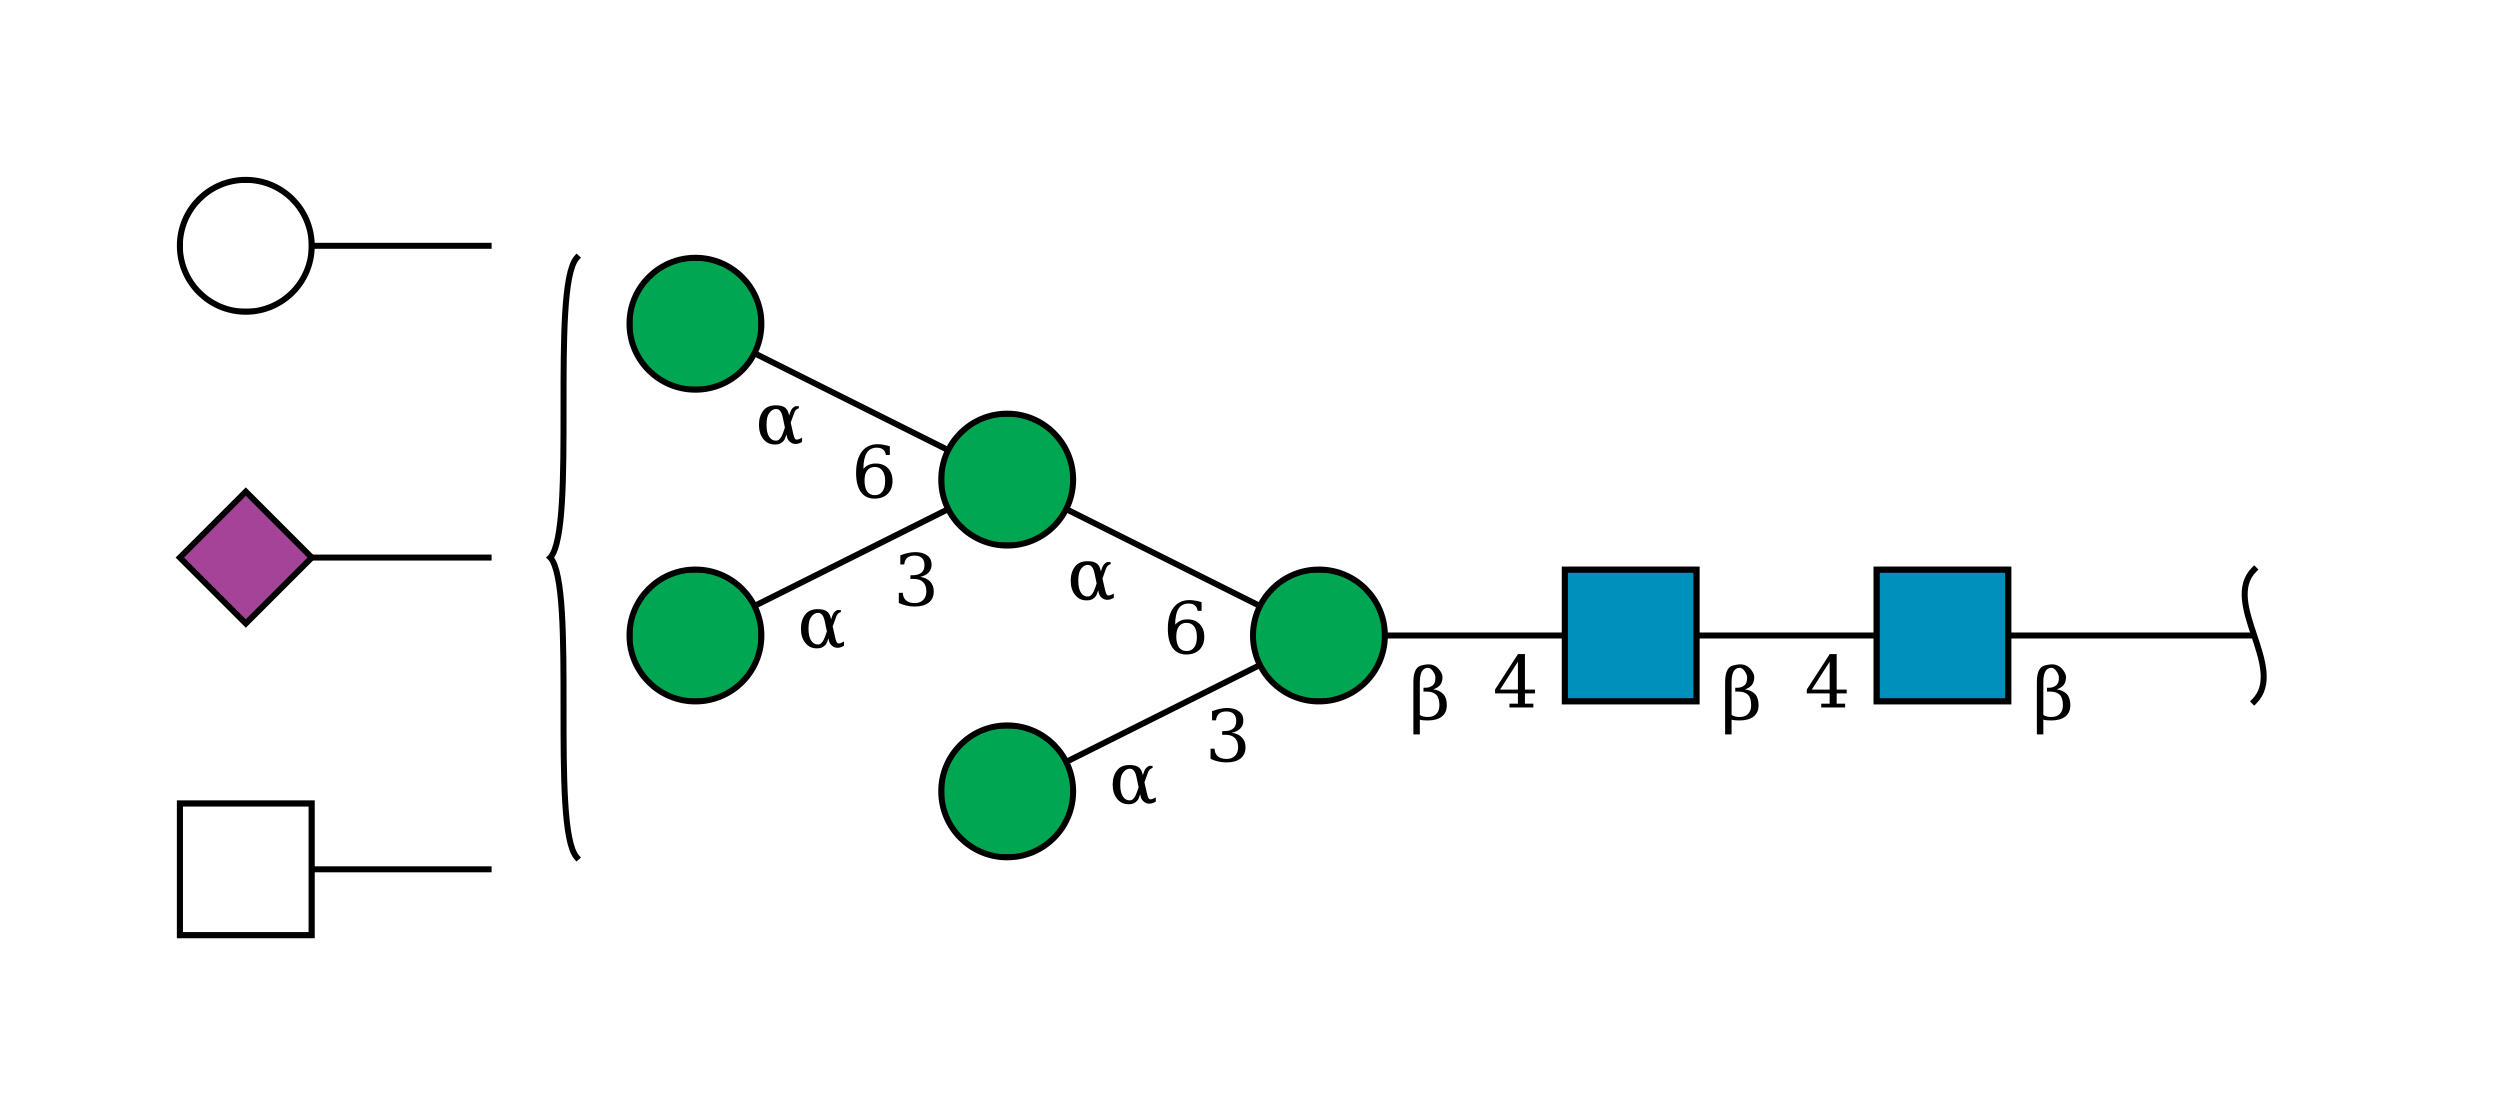 <?xml version="1.0"?>
<!DOCTYPE svg PUBLIC '-//W3C//DTD SVG 1.0//EN'
          'http://www.w3.org/TR/2001/REC-SVG-20010904/DTD/svg10.dtd'>
<svg viewBox="0 0 417 186" xmlns:xlink="http://www.w3.org/1999/xlink" style="fill-opacity:1; color-rendering:auto; color-interpolation:auto; text-rendering:auto; stroke:black; stroke-linecap:square; stroke-miterlimit:10; shape-rendering:auto; stroke-opacity:1; fill:black; stroke-dasharray:none; font-weight:normal; stroke-width:1; font-family:&apos;Dialog&apos;; font-style:normal; stroke-linejoin:miter; font-size:12; stroke-dashoffset:0; image-rendering:auto;" xmlns="http://www.w3.org/2000/svg"
><!--Generated by the Batik Graphics2D SVG Generator--><defs id="genericDefs"
  /><g
  ><defs id="defs1"
    ><clipPath clipPathUnits="userSpaceOnUse" id="clipPath_bUgxyFcKLOxicvLYW707F6VyEu2UhT1Y"
      ><path d="M313 95 L335 95 L335 117 L313 117 L313 95 Z"
      /></clipPath
      ><clipPath clipPathUnits="userSpaceOnUse" id="clipPath_mt36oWHYiigNVy1bGSqDwnG0kmGrjWdB"
      ><path d="M261 95 L283 95 L283 117 L261 117 L261 95 Z"
      /></clipPath
      ><clipPath clipPathUnits="userSpaceOnUse" id="clipPath_eYC5QFyFQZ5JGGvXh83JWeMg9TowdhRL"
      ><path d="M231 106 C231 112.075 226.075 117 220 117 C213.925 117 209 112.075 209 106 C209 99.925 213.925 95 220 95 C226.075 95 231 99.925 231 106 Z"
      /></clipPath
      ><clipPath clipPathUnits="userSpaceOnUse" id="clipPath_bfgIC93kCBcAB3FHxYUn5tNwiUuP65RP"
      ><path d="M179 132 C179 138.075 174.075 143 168 143 C161.925 143 157 138.075 157 132 C157 125.925 161.925 121 168 121 C174.075 121 179 125.925 179 132 Z"
      /></clipPath
      ><clipPath clipPathUnits="userSpaceOnUse" id="clipPath_vu8gfuMNdAFSCoxvH1Wk1Rwuv1Tygqv8"
      ><path d="M179 80 C179 86.075 174.075 91 168 91 C161.925 91 157 86.075 157 80 C157 73.925 161.925 69 168 69 C174.075 69 179 73.925 179 80 Z"
      /></clipPath
      ><clipPath clipPathUnits="userSpaceOnUse" id="clipPath_CNCYMA52bnLrnzjdiKXUWnogwXYrkqgd"
      ><path d="M127 106 C127 112.075 122.075 117 116 117 C109.925 117 105 112.075 105 106 C105 99.925 109.925 95 116 95 C122.075 95 127 99.925 127 106 Z"
      /></clipPath
      ><clipPath clipPathUnits="userSpaceOnUse" id="clipPath_q6IdxboYj3chTU1PdJePzluhO5mBsekI"
      ><path d="M127 54 C127 60.075 122.075 65 116 65 C109.925 65 105 60.075 105 54 C105 47.925 109.925 43 116 43 C122.075 43 127 47.925 127 54 Z"
      /></clipPath
      ><clipPath clipPathUnits="userSpaceOnUse" id="clipPath_PugVik1wke2htcPFS11txlBITUwn4D8i"
      ><path d="M30 134 L52 134 L52 156 L30 156 L30 134 Z"
      /></clipPath
      ><clipPath clipPathUnits="userSpaceOnUse" id="clipPath_HslnaQRWDBSQts02NHithbxFohKSWKG8"
      ><path style="fill-rule:evenodd;" d="M41 82 L52 93 L41 104 L30 93 Z"
      /></clipPath
      ><clipPath clipPathUnits="userSpaceOnUse" id="clipPath_9UqP6D65d6dym5bCRr42TzOctc5P7SoS"
      ><path d="M52 41 C52 47.075 47.075 52 41 52 C34.925 52 30 47.075 30 41 C30 34.925 34.925 30 41 30 C47.075 30 52 34.925 52 41 Z"
      /></clipPath
    ></defs
    ><g style="fill:white; text-rendering:optimizeSpeed; stroke:white;"
    ><rect x="0" width="417" height="186" y="0" style="stroke:none;"
    /></g
    ><g style="text-rendering:optimizeSpeed;" ID="l-1:1,2"
    ><polygon style="fill:none;" points=" 376 106 324 106"
    /></g
    ><g style="text-rendering:optimizeSpeed;" ID="r-1:1"
    ><path style="fill:none;" d="M376 95 C370.5 100.5 381.5 111.5 376 117"
    /></g
    ><g style="text-rendering:optimizeSpeed;" ID="l-1:2,3"
    ><polygon style="fill:none;" points=" 324 106 272 106"
    /></g
    ><g ID="r-1:2" style="fill:white; text-rendering:optimizeSpeed; stroke:white;"
    ><rect x="313" y="95" width="22" style="clip-path:url(#clipPath_bUgxyFcKLOxicvLYW707F6VyEu2UhT1Y); stroke:none;" height="22"
      /><rect x="313" y="95" width="22" style="clip-path:url(#clipPath_bUgxyFcKLOxicvLYW707F6VyEu2UhT1Y); fill:rgb(0,144,188); stroke:none;" height="22"
      /><rect x="313" y="95" width="22" style="clip-path:url(#clipPath_bUgxyFcKLOxicvLYW707F6VyEu2UhT1Y); fill:none; stroke:black;" height="22"
      /><rect x="313" y="95" width="22" style="fill:none; stroke:black;" height="22"
    /></g
    ><g style="text-rendering:optimizeSpeed;" ID="l-1:3,4"
    ><polygon style="fill:none;" points=" 272 106 220 106"
    /></g
    ><g ID="r-1:3" style="fill:white; text-rendering:optimizeSpeed; stroke:white;"
    ><rect x="261" y="95" width="22" style="clip-path:url(#clipPath_mt36oWHYiigNVy1bGSqDwnG0kmGrjWdB); stroke:none;" height="22"
      /><rect x="261" y="95" width="22" style="clip-path:url(#clipPath_mt36oWHYiigNVy1bGSqDwnG0kmGrjWdB); fill:rgb(0,144,188); stroke:none;" height="22"
      /><rect x="261" y="95" width="22" style="clip-path:url(#clipPath_mt36oWHYiigNVy1bGSqDwnG0kmGrjWdB); fill:none; stroke:black;" height="22"
      /><rect x="261" y="95" width="22" style="fill:none; stroke:black;" height="22"
    /></g
    ><g style="text-rendering:optimizeSpeed;" ID="l-1:4,5"
    ><polygon style="fill:none;" points=" 220 106 168 132"
    /></g
    ><g style="text-rendering:optimizeSpeed;" ID="l-1:4,6"
    ><polygon style="fill:none;" points=" 220 106 168 80"
    /></g
    ><g ID="r-1:4" style="fill:white; text-rendering:optimizeSpeed; stroke:white;"
    ><circle r="11" style="clip-path:url(#clipPath_eYC5QFyFQZ5JGGvXh83JWeMg9TowdhRL); stroke:none;" cx="220" cy="106"
      /><rect x="209" y="95" width="22" style="clip-path:url(#clipPath_eYC5QFyFQZ5JGGvXh83JWeMg9TowdhRL); fill:rgb(0,166,81); stroke:none;" height="22"
      /><rect x="209" y="95" width="22" style="clip-path:url(#clipPath_eYC5QFyFQZ5JGGvXh83JWeMg9TowdhRL); fill:none; stroke:black;" height="22"
      /><circle r="11" style="fill:none; stroke:black;" cx="220" cy="106"
    /></g
    ><g ID="r-1:5" style="fill:white; text-rendering:optimizeSpeed; stroke:white;"
    ><circle r="11" style="clip-path:url(#clipPath_bfgIC93kCBcAB3FHxYUn5tNwiUuP65RP); stroke:none;" cx="168" cy="132"
      /><rect x="157" y="121" width="22" style="clip-path:url(#clipPath_bfgIC93kCBcAB3FHxYUn5tNwiUuP65RP); fill:rgb(0,166,81); stroke:none;" height="22"
      /><rect x="157" y="121" width="22" style="clip-path:url(#clipPath_bfgIC93kCBcAB3FHxYUn5tNwiUuP65RP); fill:none; stroke:black;" height="22"
      /><circle r="11" style="fill:none; stroke:black;" cx="168" cy="132"
    /></g
    ><g style="text-rendering:optimizeSpeed;" ID="l-1:6,7"
    ><polygon style="fill:none;" points=" 168 80 116 106"
    /></g
    ><g style="text-rendering:optimizeSpeed;" ID="l-1:6,8"
    ><polygon style="fill:none;" points=" 168 80 116 54"
    /></g
    ><g ID="r-1:6" style="fill:white; text-rendering:optimizeSpeed; stroke:white;"
    ><circle r="11" style="clip-path:url(#clipPath_vu8gfuMNdAFSCoxvH1Wk1Rwuv1Tygqv8); stroke:none;" cx="168" cy="80"
      /><rect x="157" y="69" width="22" style="clip-path:url(#clipPath_vu8gfuMNdAFSCoxvH1Wk1Rwuv1Tygqv8); fill:rgb(0,166,81); stroke:none;" height="22"
      /><rect x="157" y="69" width="22" style="clip-path:url(#clipPath_vu8gfuMNdAFSCoxvH1Wk1Rwuv1Tygqv8); fill:none; stroke:black;" height="22"
      /><circle r="11" style="fill:none; stroke:black;" cx="168" cy="80"
    /></g
    ><g ID="r-1:7" style="fill:white; text-rendering:optimizeSpeed; stroke:white;"
    ><circle r="11" style="clip-path:url(#clipPath_CNCYMA52bnLrnzjdiKXUWnogwXYrkqgd); stroke:none;" cx="116" cy="106"
      /><rect x="105" y="95" width="22" style="clip-path:url(#clipPath_CNCYMA52bnLrnzjdiKXUWnogwXYrkqgd); fill:rgb(0,166,81); stroke:none;" height="22"
      /><rect x="105" y="95" width="22" style="clip-path:url(#clipPath_CNCYMA52bnLrnzjdiKXUWnogwXYrkqgd); fill:none; stroke:black;" height="22"
      /><circle r="11" style="fill:none; stroke:black;" cx="116" cy="106"
    /></g
    ><g ID="r-1:8" style="fill:white; text-rendering:optimizeSpeed; stroke:white;"
    ><circle r="11" style="clip-path:url(#clipPath_q6IdxboYj3chTU1PdJePzluhO5mBsekI); stroke:none;" cx="116" cy="54"
      /><rect x="105" y="43" width="22" style="clip-path:url(#clipPath_q6IdxboYj3chTU1PdJePzluhO5mBsekI); fill:rgb(0,166,81); stroke:none;" height="22"
      /><rect x="105" y="43" width="22" style="clip-path:url(#clipPath_q6IdxboYj3chTU1PdJePzluhO5mBsekI); fill:none; stroke:black;" height="22"
      /><circle r="11" style="fill:none; stroke:black;" cx="116" cy="54"
    /></g
    ><g ID="li-1:6,7" style="fill:white; text-rendering:optimizeSpeed; font-family:&apos;Serif&apos;; stroke:white;"
    ><rect x="149" width="7" height="10" y="91" style="stroke:none;"
      /><path d="M150.172 92.625 Q150.859 92.359 151.484 92.234 Q152.109 92.094 152.656 92.094 Q153.953 92.094 154.672 92.656 Q155.391 93.203 155.391 94.188 Q155.391 94.969 154.891 95.5 Q154.391 96.031 153.484 96.219 Q154.562 96.375 155.156 97.016 Q155.75 97.641 155.75 98.641 Q155.75 99.859 154.922 100.516 Q154.094 101.172 152.547 101.172 Q151.859 101.172 151.203 101.016 Q150.562 100.875 149.922 100.578 L149.922 98.875 L150.578 98.875 Q150.625 99.719 151.141 100.156 Q151.656 100.594 152.578 100.594 Q153.469 100.594 153.984 100.078 Q154.516 99.547 154.516 98.656 Q154.516 97.625 153.969 97.094 Q153.438 96.562 152.406 96.562 L151.859 96.562 L151.859 95.953 L152.141 95.953 Q153.172 95.953 153.688 95.531 Q154.203 95.109 154.203 94.25 Q154.203 93.484 153.781 93.078 Q153.359 92.672 152.562 92.672 Q151.766 92.672 151.328 93.047 Q150.906 93.422 150.828 94.156 L150.172 94.156 L150.172 92.625 Z" style="fill:black; stroke:none;"
      /><rect x="133" width="8" height="8" y="100" style="stroke:none;"
      /><path d="M138.188 106.469 L137.953 107.109 Q137.766 107.625 137.203 107.938 Q136.844 108.156 136.203 108.141 Q135.047 108.141 134.328 107.234 Q133.594 106.328 133.594 104.859 Q133.594 103.422 134.328 102.484 Q135.016 101.594 136.453 101.609 Q137.453 101.609 137.953 102 Q138.406 102.344 138.578 103.094 L138.625 103.312 L138.844 102.672 Q139.062 102.047 139.656 101.75 L140.25 101.75 L140.25 102.094 Q139.688 102.266 139.5 102.812 L138.891 104.484 L139.297 106.281 Q139.5 107.203 139.734 107.297 Q140.047 107.438 140.781 107 L140.781 107.719 Q139.594 108.406 138.75 107.688 Q138.375 107.359 138.266 106.875 L138.188 106.469 ZM137.922 105.312 L137.562 103.594 Q137.266 102.219 136.469 102.219 Q135.797 102.203 135.281 102.938 Q134.859 103.516 134.859 104.875 Q134.859 106.172 135.281 106.828 Q135.75 107.547 136.531 107.5 Q137.203 107.438 137.688 106 L137.922 105.312 Z" style="fill:black; stroke:none;"
    /></g
    ><g ID="li-1:6,8" style="fill:white; text-rendering:optimizeSpeed; font-family:&apos;Serif&apos;; stroke:white;"
    ><rect x="142" width="7" height="10" y="73" style="stroke:none;"
      /><path d="M145.922 82.594 Q146.75 82.594 147.188 81.984 Q147.641 81.375 147.641 80.234 Q147.641 79.109 147.188 78.5 Q146.75 77.891 145.922 77.891 Q145.094 77.891 144.641 78.484 Q144.203 79.062 144.203 80.172 Q144.203 81.328 144.641 81.969 Q145.094 82.594 145.922 82.594 ZM144.016 78.188 Q144.422 77.75 144.922 77.531 Q145.422 77.312 146.062 77.312 Q147.359 77.312 148.109 78.094 Q148.875 78.875 148.875 80.234 Q148.875 81.562 148.062 82.375 Q147.25 83.172 145.875 83.172 Q144.391 83.172 143.594 82.062 Q142.797 80.953 142.797 78.906 Q142.797 76.609 143.734 75.359 Q144.688 74.094 146.406 74.094 Q146.875 74.094 147.375 74.188 Q147.891 74.266 148.422 74.438 L148.422 75.891 L147.766 75.891 Q147.688 75.297 147.297 74.984 Q146.922 74.672 146.281 74.672 Q145.141 74.672 144.578 75.531 Q144.031 76.391 144.016 78.188 Z" style="fill:black; stroke:none;"
      /><rect x="126" width="8" height="8" y="66" style="stroke:none;"
      /><path d="M131.188 72.469 L130.953 73.109 Q130.766 73.625 130.203 73.938 Q129.844 74.156 129.203 74.141 Q128.047 74.141 127.328 73.234 Q126.594 72.328 126.594 70.859 Q126.594 69.422 127.328 68.484 Q128.016 67.594 129.453 67.609 Q130.453 67.609 130.953 68 Q131.406 68.344 131.578 69.094 L131.625 69.312 L131.844 68.672 Q132.062 68.047 132.656 67.75 L133.25 67.75 L133.25 68.094 Q132.688 68.266 132.5 68.812 L131.891 70.484 L132.297 72.281 Q132.5 73.203 132.734 73.297 Q133.047 73.438 133.781 73 L133.781 73.719 Q132.594 74.406 131.75 73.688 Q131.375 73.359 131.266 72.875 L131.188 72.469 ZM130.922 71.312 L130.562 69.594 Q130.266 68.219 129.469 68.219 Q128.797 68.203 128.281 68.938 Q127.859 69.516 127.859 70.875 Q127.859 72.172 128.281 72.828 Q128.75 73.547 129.531 73.5 Q130.203 73.438 130.688 72 L130.922 71.312 Z" style="fill:black; stroke:none;"
    /></g
    ><g ID="li-1:4,5" style="fill:white; text-rendering:optimizeSpeed; font-family:&apos;Serif&apos;; stroke:white;"
    ><rect x="201" width="7" height="10" y="117" style="stroke:none;"
      /><path d="M202.172 118.625 Q202.859 118.359 203.484 118.234 Q204.109 118.094 204.656 118.094 Q205.953 118.094 206.672 118.656 Q207.391 119.203 207.391 120.188 Q207.391 120.969 206.891 121.5 Q206.391 122.031 205.484 122.219 Q206.562 122.375 207.156 123.016 Q207.75 123.641 207.75 124.641 Q207.75 125.859 206.922 126.516 Q206.094 127.172 204.547 127.172 Q203.859 127.172 203.203 127.016 Q202.562 126.875 201.922 126.578 L201.922 124.875 L202.578 124.875 Q202.625 125.719 203.141 126.156 Q203.656 126.594 204.578 126.594 Q205.469 126.594 205.984 126.078 Q206.516 125.547 206.516 124.656 Q206.516 123.625 205.969 123.094 Q205.438 122.562 204.406 122.562 L203.859 122.562 L203.859 121.953 L204.141 121.953 Q205.172 121.953 205.688 121.531 Q206.203 121.109 206.203 120.25 Q206.203 119.484 205.781 119.078 Q205.359 118.672 204.562 118.672 Q203.766 118.672 203.328 119.047 Q202.906 119.422 202.828 120.156 L202.172 120.156 L202.172 118.625 Z" style="fill:black; stroke:none;"
      /><rect x="185" width="8" height="8" y="126" style="stroke:none;"
      /><path d="M190.188 132.469 L189.953 133.109 Q189.766 133.625 189.203 133.938 Q188.844 134.156 188.203 134.141 Q187.047 134.141 186.328 133.234 Q185.594 132.328 185.594 130.859 Q185.594 129.422 186.328 128.484 Q187.016 127.594 188.453 127.609 Q189.453 127.609 189.953 128 Q190.406 128.344 190.578 129.094 L190.625 129.312 L190.844 128.672 Q191.062 128.047 191.656 127.75 L192.25 127.75 L192.25 128.094 Q191.688 128.266 191.5 128.812 L190.891 130.484 L191.297 132.281 Q191.5 133.203 191.734 133.297 Q192.047 133.438 192.781 133 L192.781 133.719 Q191.594 134.406 190.75 133.688 Q190.375 133.359 190.266 132.875 L190.188 132.469 ZM189.922 131.312 L189.562 129.594 Q189.266 128.219 188.469 128.219 Q187.797 128.203 187.281 128.938 Q186.859 129.516 186.859 130.875 Q186.859 132.172 187.281 132.828 Q187.75 133.547 188.531 133.5 Q189.203 133.438 189.688 132 L189.922 131.312 Z" style="fill:black; stroke:none;"
    /></g
    ><g ID="li-1:4,6" style="fill:white; text-rendering:optimizeSpeed; font-family:&apos;Serif&apos;; stroke:white;"
    ><rect x="194" width="7" height="10" y="99" style="stroke:none;"
      /><path d="M197.922 108.594 Q198.75 108.594 199.188 107.984 Q199.641 107.375 199.641 106.234 Q199.641 105.109 199.188 104.5 Q198.75 103.891 197.922 103.891 Q197.094 103.891 196.641 104.484 Q196.203 105.062 196.203 106.172 Q196.203 107.328 196.641 107.969 Q197.094 108.594 197.922 108.594 ZM196.016 104.188 Q196.422 103.75 196.922 103.531 Q197.422 103.312 198.062 103.312 Q199.359 103.312 200.109 104.094 Q200.875 104.875 200.875 106.234 Q200.875 107.562 200.062 108.375 Q199.25 109.172 197.875 109.172 Q196.391 109.172 195.594 108.062 Q194.797 106.953 194.797 104.906 Q194.797 102.609 195.734 101.359 Q196.688 100.094 198.406 100.094 Q198.875 100.094 199.375 100.188 Q199.891 100.266 200.422 100.438 L200.422 101.891 L199.766 101.891 Q199.688 101.297 199.297 100.984 Q198.922 100.672 198.281 100.672 Q197.141 100.672 196.578 101.531 Q196.031 102.391 196.016 104.188 Z" style="fill:black; stroke:none;"
      /><rect x="178" width="8" height="8" y="92" style="stroke:none;"
      /><path d="M183.188 98.469 L182.953 99.109 Q182.766 99.625 182.203 99.938 Q181.844 100.156 181.203 100.141 Q180.047 100.141 179.328 99.234 Q178.594 98.328 178.594 96.859 Q178.594 95.422 179.328 94.484 Q180.016 93.594 181.453 93.609 Q182.453 93.609 182.953 94 Q183.406 94.344 183.578 95.094 L183.625 95.312 L183.844 94.672 Q184.062 94.047 184.656 93.75 L185.25 93.75 L185.25 94.094 Q184.688 94.266 184.5 94.812 L183.891 96.484 L184.297 98.281 Q184.5 99.203 184.734 99.297 Q185.047 99.438 185.781 99 L185.781 99.719 Q184.594 100.406 183.75 99.688 Q183.375 99.359 183.266 98.875 L183.188 98.469 ZM182.922 97.312 L182.562 95.594 Q182.266 94.219 181.469 94.219 Q180.797 94.203 180.281 94.938 Q179.859 95.516 179.859 96.875 Q179.859 98.172 180.281 98.828 Q180.75 99.547 181.531 99.5 Q182.203 99.438 182.688 98 L182.922 97.312 Z" style="fill:black; stroke:none;"
    /></g
    ><g ID="li-1:3,4" style="fill:white; text-rendering:optimizeSpeed; font-family:&apos;Serif&apos;; stroke:white;"
    ><rect x="249" width="8" height="9" y="109" style="stroke:none;"
      /><path d="M253.188 115.031 L253.188 110.375 L250.203 115.031 L253.188 115.031 ZM255.766 118 L251.781 118 L251.781 117.375 L253.188 117.375 L253.188 115.656 L249.375 115.656 L249.375 115.016 L253.203 109.094 L254.359 109.094 L254.359 115.031 L256.031 115.031 L256.031 115.656 L254.359 115.656 L254.359 117.375 L255.766 117.375 L255.766 118 Z" style="fill:black; stroke:none;"
      /><rect x="235" width="7" height="13" y="107" style="stroke:none;"
      /><path d="M236.828 119.25 Q237.297 119.594 238.172 119.594 Q239.062 119.594 239.578 119.078 Q240.094 118.547 240.094 117.656 Q240.094 116.422 239.562 115.891 Q239.016 115.359 238 115.359 L237.438 115.359 L237.438 114.719 L237.734 114.719 Q238.484 114.719 239 114.297 Q239.422 113.953 239.422 113.016 Q239.422 112.609 239.141 112.141 Q238.688 111.375 238.156 111.391 Q236.828 111.438 236.828 113.781 L236.828 119.25 ZM235.75 122.5 L235.75 113.781 Q235.75 111.328 237.078 111 Q237.766 110.812 238.25 110.812 Q239.344 110.812 240.047 111.672 Q240.609 112.359 240.609 112.938 Q240.609 113.781 240.203 114.266 Q239.797 114.75 239.062 114.984 Q240.141 115.141 240.75 115.781 Q241.328 116.406 241.328 117.641 Q241.328 118.859 240.5 119.516 Q239.688 120.172 238.141 120.172 Q237.188 120.172 236.828 120.031 L236.828 122.5 L235.75 122.5 Z" style="fill:black; stroke:none;"
    /></g
    ><g ID="li-1:2,3" style="fill:white; text-rendering:optimizeSpeed; font-family:&apos;Serif&apos;; stroke:white;"
    ><rect x="301" width="8" height="9" y="109" style="stroke:none;"
      /><path d="M305.188 115.031 L305.188 110.375 L302.203 115.031 L305.188 115.031 ZM307.766 118 L303.781 118 L303.781 117.375 L305.188 117.375 L305.188 115.656 L301.375 115.656 L301.375 115.016 L305.203 109.094 L306.359 109.094 L306.359 115.031 L308.031 115.031 L308.031 115.656 L306.359 115.656 L306.359 117.375 L307.766 117.375 L307.766 118 Z" style="fill:black; stroke:none;"
      /><rect x="287" width="7" height="13" y="107" style="stroke:none;"
      /><path d="M288.828 119.25 Q289.297 119.594 290.172 119.594 Q291.062 119.594 291.578 119.078 Q292.094 118.547 292.094 117.656 Q292.094 116.422 291.562 115.891 Q291.016 115.359 290 115.359 L289.438 115.359 L289.438 114.719 L289.734 114.719 Q290.484 114.719 291 114.297 Q291.422 113.953 291.422 113.016 Q291.422 112.609 291.141 112.141 Q290.688 111.375 290.156 111.391 Q288.828 111.438 288.828 113.781 L288.828 119.25 ZM287.75 122.5 L287.75 113.781 Q287.75 111.328 289.078 111 Q289.766 110.812 290.25 110.812 Q291.344 110.812 292.047 111.672 Q292.609 112.359 292.609 112.938 Q292.609 113.781 292.203 114.266 Q291.797 114.75 291.062 114.984 Q292.141 115.141 292.75 115.781 Q293.328 116.406 293.328 117.641 Q293.328 118.859 292.5 119.516 Q291.688 120.172 290.141 120.172 Q289.188 120.172 288.828 120.031 L288.828 122.5 L287.75 122.5 Z" style="fill:black; stroke:none;"
    /></g
    ><g ID="li-1:1,2" style="fill:white; text-rendering:optimizeSpeed; font-family:&apos;Serif&apos;; stroke:white;"
    ><rect x="339" width="7" height="13" y="107" style="stroke:none;"
      /><path d="M340.828 119.25 Q341.297 119.594 342.172 119.594 Q343.062 119.594 343.578 119.078 Q344.094 118.547 344.094 117.656 Q344.094 116.422 343.562 115.891 Q343.016 115.359 342 115.359 L341.438 115.359 L341.438 114.719 L341.734 114.719 Q342.484 114.719 343 114.297 Q343.422 113.953 343.422 113.016 Q343.422 112.609 343.141 112.141 Q342.688 111.375 342.156 111.391 Q340.828 111.438 340.828 113.781 L340.828 119.25 ZM339.75 122.5 L339.75 113.781 Q339.75 111.328 341.078 111 Q341.766 110.812 342.25 110.812 Q343.344 110.812 344.047 111.672 Q344.609 112.359 344.609 112.938 Q344.609 113.781 344.203 114.266 Q343.797 114.75 343.062 114.984 Q344.141 115.141 344.75 115.781 Q345.328 116.406 345.328 117.641 Q345.328 118.859 344.5 119.516 Q343.688 120.172 342.141 120.172 Q341.188 120.172 340.828 120.031 L340.828 122.5 L339.75 122.5 Z" style="fill:black; stroke:none;"
    /></g
    ><g style="text-rendering:optimizeSpeed;" ID="b-1:9"
    ><path style="fill:none;" d="M96.2 43 C91.8 48 96.2 88 91.8 93 M96.2 143 C91.8 138 96.2 98 91.8 93"
    /></g
    ><g style="text-rendering:optimizeSpeed;" ID="l-1:9,10"
    ><polygon style="fill:none;" points=" 82 145 41 145"
    /></g
    ><g ID="r-1:10" style="fill:white; text-rendering:optimizeSpeed; stroke:white;"
    ><rect x="30" y="134" width="22" style="clip-path:url(#clipPath_PugVik1wke2htcPFS11txlBITUwn4D8i); stroke:none;" height="22"
      /><rect x="30" y="134" width="22" style="clip-path:url(#clipPath_PugVik1wke2htcPFS11txlBITUwn4D8i); stroke:none;" height="22"
      /><rect x="30" y="134" width="22" style="clip-path:url(#clipPath_PugVik1wke2htcPFS11txlBITUwn4D8i); fill:none; stroke:black;" height="22"
      /><rect x="30" y="134" width="22" style="fill:none; stroke:black;" height="22"
    /></g
    ><g style="text-rendering:optimizeSpeed;" ID="l-1:9,11"
    ><polygon style="fill:none;" points=" 82 93 41 93"
    /></g
    ><g ID="r-1:11" style="fill:white; text-rendering:optimizeSpeed; stroke:white;"
    ><polygon style="stroke:none; clip-path:url(#clipPath_HslnaQRWDBSQts02NHithbxFohKSWKG8);" points=" 41 82 52 93 41 104 30 93"
      /><rect x="30" y="82" width="22" style="clip-path:url(#clipPath_HslnaQRWDBSQts02NHithbxFohKSWKG8); fill:rgb(165,67,153); stroke:none;" height="22"
      /><rect x="30" y="82" width="22" style="clip-path:url(#clipPath_HslnaQRWDBSQts02NHithbxFohKSWKG8); fill:none; stroke:black;" height="22"
      /><polygon style="fill:none; stroke:black;" points=" 41 82 52 93 41 104 30 93"
    /></g
    ><g style="text-rendering:optimizeSpeed;" ID="l-1:9,12"
    ><polygon style="fill:none;" points=" 82 41 41 41"
    /></g
    ><g ID="r-1:12" style="fill:white; text-rendering:optimizeSpeed; stroke:white;"
    ><circle r="11" style="clip-path:url(#clipPath_9UqP6D65d6dym5bCRr42TzOctc5P7SoS); stroke:none;" cx="41" cy="41"
      /><rect x="30" y="30" width="22" style="clip-path:url(#clipPath_9UqP6D65d6dym5bCRr42TzOctc5P7SoS); stroke:none;" height="22"
      /><rect x="30" y="30" width="22" style="clip-path:url(#clipPath_9UqP6D65d6dym5bCRr42TzOctc5P7SoS); fill:none; stroke:black;" height="22"
      /><circle r="11" style="fill:none; stroke:black;" cx="41" cy="41"
    /></g
  ></g
></svg
>
